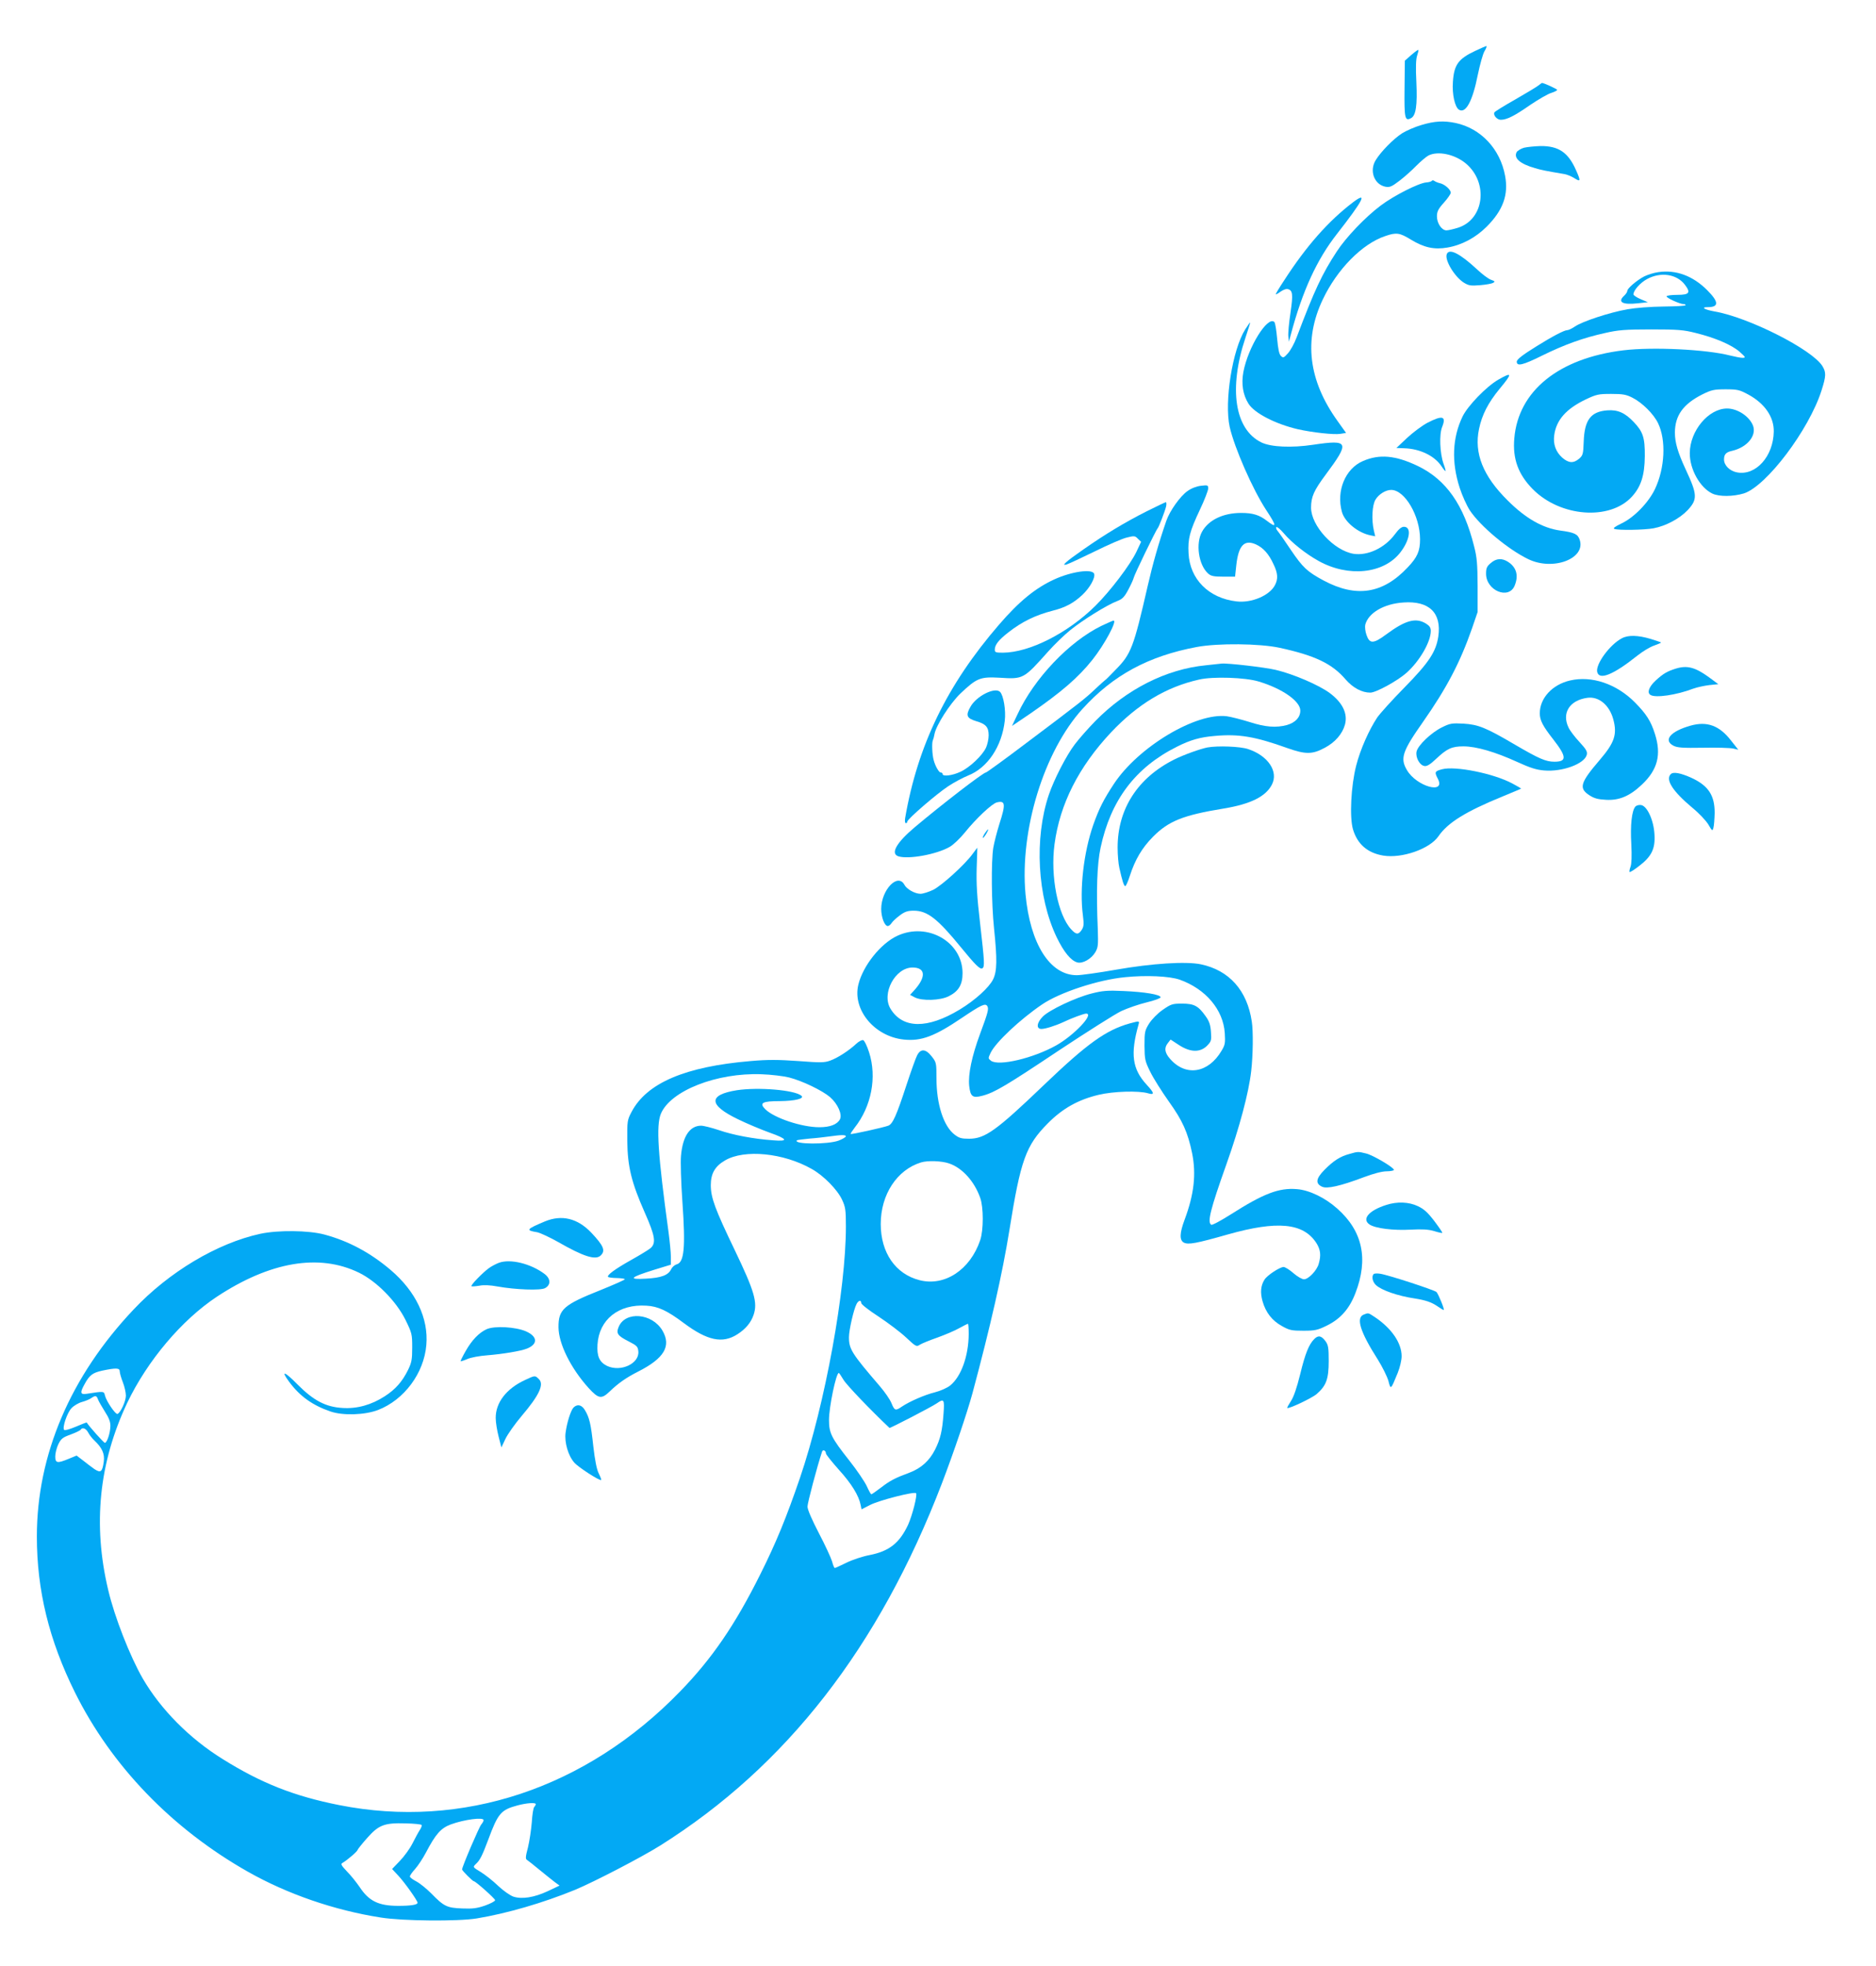 <?xml version="1.0" standalone="no"?>
<!DOCTYPE svg PUBLIC "-//W3C//DTD SVG 20010904//EN"
 "http://www.w3.org/TR/2001/REC-SVG-20010904/DTD/svg10.dtd">
<svg version="1.0" xmlns="http://www.w3.org/2000/svg"
 width="1222pt" height="1280pt" viewBox="0 0 1222 1280"
 preserveAspectRatio="xMidYMid meet">
<g transform="translate(0,1280) scale(0.1,-0.1)"
fill="#03a9f4" stroke="none">
<path d="M9610 12469 c-111 -52 -139 -91 -146 -203 -6 -80 13 -163 39 -180 44
-28 89 54 123 226 14 67 33 137 44 155 11 18 16 33 12 33 -4 0 -36 -14 -72
-31z"/>
<path d="M9193 12442 l-42 -37 -2 -183 c-2 -194 2 -213 43 -191 31 17 41 83
34 234 -5 96 -3 150 5 173 6 18 10 35 8 37 -2 2 -23 -13 -46 -33z"/>
<path d="M10019 12242 c-13 -10 -81 -51 -151 -91 -71 -40 -130 -77 -133 -82
-11 -17 15 -49 41 -49 39 0 89 25 192 97 54 36 115 72 137 78 22 7 39 16 38
20 -1 6 -87 45 -99 45 -1 0 -12 -8 -25 -18z"/>
<path d="M9259 11986 c-42 -12 -99 -37 -126 -54 -57 -37 -137 -118 -172 -175
-43 -70 -9 -159 64 -173 28 -5 41 1 91 39 33 25 82 69 109 97 28 28 63 58 79
67 62 32 172 9 245 -52 148 -125 119 -364 -52 -418 -29 -9 -63 -17 -75 -17
-31 0 -62 46 -62 91 0 31 8 48 45 89 25 28 45 57 45 65 0 20 -39 55 -70 62
-14 3 -30 10 -37 15 -6 5 -14 5 -16 1 -3 -5 -20 -10 -37 -11 -49 -4 -211 -86
-297 -151 -100 -75 -225 -206 -285 -298 -96 -146 -146 -253 -262 -560 -15 -40
-41 -87 -57 -104 -27 -30 -31 -31 -46 -16 -11 11 -18 46 -24 113 -5 53 -12
101 -18 107 -43 43 -172 -164 -202 -326 -14 -77 -3 -147 33 -205 38 -62 176
-133 322 -167 93 -21 236 -37 277 -30 l37 6 -55 77 c-190 264 -222 528 -97
791 93 197 257 364 408 414 72 25 94 21 166 -23 85 -52 152 -67 238 -52 94 16
184 64 256 136 107 107 143 208 120 331 -32 175 -158 309 -322 344 -77 16
-137 13 -223 -13z"/>
<path d="M9927 11838 c-20 -6 -42 -19 -48 -29 -20 -39 22 -76 120 -104 40 -12
70 -18 194 -39 15 -3 43 -14 62 -26 41 -26 43 -20 11 52 -51 116 -114 158
-231 157 -38 -1 -87 -6 -108 -11z"/>
<path d="M8815 11484 c-161 -122 -306 -286 -451 -511 -30 -45 -54 -85 -54 -89
0 -3 14 4 30 16 17 12 37 20 46 18 35 -7 38 -32 20 -155 -10 -65 -16 -134 -14
-153 l4 -35 12 45 c76 286 170 490 301 657 171 219 202 279 106 207z"/>
<path d="M9424 11145 c-15 -38 51 -148 112 -186 31 -19 45 -21 105 -16 38 3
76 10 85 15 14 8 12 11 -13 20 -17 5 -59 37 -94 70 -110 102 -180 137 -195 97z"/>
<path d="M10802 11028 c-29 -4 -70 -17 -92 -28 -48 -25 -110 -78 -110 -94 0
-7 -9 -21 -20 -31 -46 -42 -12 -61 88 -50 l66 7 -47 20 c-26 11 -47 25 -47 31
0 26 44 76 89 100 88 48 193 33 246 -37 40 -52 29 -66 -49 -66 -36 0 -67 -4
-70 -9 -6 -9 86 -51 110 -51 8 0 14 -3 14 -7 0 -5 -64 -8 -143 -9 -87 -1 -179
-8 -237 -18 -117 -21 -293 -79 -341 -112 -19 -13 -42 -24 -51 -24 -19 0 -99
-42 -198 -104 -92 -57 -130 -86 -130 -101 0 -32 39 -23 164 39 147 72 267 116
413 148 83 19 128 23 298 23 175 0 211 -3 290 -23 127 -31 236 -78 287 -123
39 -35 41 -38 19 -39 -13 0 -49 7 -81 15 -155 40 -504 57 -695 34 -421 -51
-685 -264 -711 -573 -12 -134 26 -236 121 -332 179 -180 500 -205 644 -49 60
65 84 139 85 265 1 121 -12 159 -72 222 -57 60 -104 81 -172 76 -108 -8 -149
-62 -154 -204 -3 -81 -5 -89 -30 -111 -37 -31 -68 -29 -110 7 -42 38 -60 88
-52 146 13 99 78 172 205 233 70 33 83 36 166 36 76 0 98 -4 139 -25 63 -32
137 -105 166 -165 54 -111 45 -293 -20 -430 -42 -88 -136 -185 -219 -224 -42
-20 -56 -31 -45 -35 25 -10 196 -7 255 4 80 15 170 63 223 119 64 70 63 100
-14 265 -51 110 -70 174 -70 240 1 111 54 185 179 248 59 29 75 33 151 33 78
0 90 -3 148 -34 107 -58 168 -146 166 -242 -3 -161 -117 -288 -239 -265 -48 9
-85 46 -85 84 0 34 13 48 55 57 96 23 158 98 134 163 -23 60 -100 112 -169
112 -121 0 -242 -145 -243 -290 -1 -105 66 -225 147 -264 45 -21 135 -20 205
1 147 47 424 413 506 670 30 94 31 118 6 159 -66 108 -481 318 -703 356 -66
12 -92 28 -44 28 74 0 73 34 -4 111 -93 93 -203 134 -318 117z"/>
<path d="M8111 10655 c-83 -132 -137 -470 -101 -635 31 -136 149 -406 239
-543 68 -103 69 -119 3 -68 -49 38 -92 51 -167 51 -117 0 -212 -45 -255 -122
-43 -77 -23 -217 40 -273 18 -16 36 -20 99 -20 l76 0 8 74 c14 129 52 170 128
136 48 -22 84 -62 115 -130 28 -58 30 -95 9 -135 -35 -68 -153 -118 -251 -106
-181 21 -304 145 -312 314 -5 93 7 141 74 283 30 63 54 126 54 138 0 22 -3 23
-46 18 -28 -3 -63 -16 -88 -34 -47 -32 -117 -130 -139 -195 -51 -148 -89 -283
-121 -423 -92 -402 -108 -444 -210 -547 -36 -38 -67 -68 -69 -68 -1 0 -29 -25
-61 -55 -66 -63 -99 -89 -453 -355 -139 -105 -256 -190 -261 -190 -17 0 -287
-208 -464 -357 -120 -101 -159 -172 -106 -189 67 -21 251 13 335 62 24 14 67
55 97 92 72 90 177 189 209 197 56 14 59 -10 17 -140 -16 -51 -34 -121 -40
-156 -14 -91 -12 -360 5 -524 21 -202 20 -279 -6 -332 -26 -53 -117 -136 -218
-197 -210 -127 -371 -125 -450 5 -61 99 30 269 143 269 87 0 90 -63 8 -152
l-24 -26 30 -16 c48 -25 167 -21 222 7 64 32 90 75 90 151 -1 203 -228 333
-424 243 -109 -50 -225 -195 -255 -319 -39 -163 105 -337 296 -357 113 -12
200 20 380 142 125 84 151 96 164 76 11 -18 5 -41 -47 -181 -54 -146 -78 -263
-71 -337 8 -72 22 -83 86 -66 78 20 157 67 503 298 180 119 360 233 401 253
41 19 116 45 166 57 50 12 91 27 91 33 0 18 -104 35 -240 41 -107 5 -138 2
-209 -16 -104 -26 -275 -107 -318 -150 -40 -40 -45 -81 -9 -81 24 0 89 20 141
44 56 27 136 56 150 56 55 0 -78 -141 -195 -207 -150 -84 -375 -137 -425 -100
-19 15 -19 16 -2 52 33 68 190 216 334 314 116 79 365 161 541 178 137 14 290
7 356 -16 169 -60 284 -195 294 -348 4 -64 2 -77 -21 -115 -86 -146 -233 -170
-335 -53 -36 40 -40 73 -14 104 l17 22 55 -36 c74 -48 137 -49 182 -5 28 29
30 35 26 90 -3 46 -11 70 -34 102 -48 68 -75 83 -154 83 -64 0 -72 -3 -127
-41 -34 -24 -70 -61 -88 -89 -28 -45 -30 -55 -30 -144 1 -90 3 -100 38 -171
20 -41 75 -128 121 -193 89 -124 123 -200 151 -335 28 -138 13 -269 -49 -435
-32 -85 -34 -132 -5 -148 29 -15 80 -6 287 53 322 91 491 75 576 -55 28 -44
32 -81 16 -136 -12 -44 -67 -101 -96 -101 -13 0 -44 18 -69 40 -25 22 -54 40
-64 40 -24 0 -107 -54 -124 -82 -25 -39 -29 -84 -13 -141 21 -74 63 -127 127
-162 48 -27 63 -30 139 -30 76 0 93 4 152 33 90 44 148 110 187 212 86 222 47
404 -118 550 -79 71 -183 121 -263 127 -117 10 -218 -29 -430 -164 -65 -41
-122 -72 -128 -68 -27 16 -7 97 99 395 85 239 145 464 161 605 12 103 14 259
4 323 -30 203 -147 334 -332 373 -97 20 -318 6 -552 -35 -113 -20 -228 -36
-256 -36 -175 0 -304 204 -334 528 -38 416 120 930 372 1207 198 218 428 343
743 402 138 26 410 23 540 -5 230 -50 342 -103 430 -206 48 -55 106 -86 161
-86 37 0 176 76 236 129 86 77 158 202 158 273 0 21 -8 33 -32 48 -66 40 -133
22 -260 -72 -82 -61 -107 -61 -127 -2 -8 22 -11 52 -8 66 20 77 122 137 249
145 168 12 249 -68 227 -221 -15 -100 -61 -170 -219 -331 -81 -82 -161 -171
-179 -197 -53 -80 -110 -207 -137 -313 -34 -133 -44 -335 -21 -415 29 -97 95
-154 197 -171 122 -20 303 43 360 126 61 89 178 161 420 260 63 26 116 48 118
50 1 1 -24 16 -56 33 -123 66 -373 116 -459 93 -48 -13 -50 -18 -27 -62 53
-104 -139 -50 -201 56 -46 77 -31 122 104 314 156 223 242 388 319 608 l37
108 0 170 c-1 142 -4 185 -23 258 -67 270 -182 433 -365 522 -146 70 -251 80
-359 33 -115 -49 -175 -195 -137 -331 18 -66 105 -137 187 -153 l30 -6 -9 38
c-16 70 -11 166 11 201 21 35 66 63 102 63 89 0 188 -170 188 -321 0 -77 -17
-117 -81 -184 -162 -172 -335 -198 -547 -85 -108 58 -136 85 -214 200 -39 58
-77 113 -86 123 -8 9 -12 20 -8 25 4 4 26 -14 48 -40 51 -61 146 -136 228
-181 193 -107 422 -83 530 54 64 81 77 169 25 169 -16 0 -34 -15 -59 -49 -66
-89 -177 -141 -269 -127 -128 21 -277 182 -277 301 0 70 19 112 95 214 159
214 153 230 -82 195 -141 -21 -273 -15 -336 15 -175 85 -215 351 -104 683 18
54 32 98 30 98 -2 0 -16 -20 -32 -45z"/>
<path d="M9760 10328 c-78 -45 -199 -170 -233 -240 -67 -139 -73 -297 -19
-464 16 -50 46 -116 66 -147 69 -104 250 -255 381 -318 161 -78 376 3 335 126
-12 37 -35 48 -125 60 -116 16 -227 79 -344 196 -161 159 -220 308 -187 465
19 92 59 171 135 263 84 101 82 111 -9 59z"/>
<path d="M9300 10048 c-35 -18 -95 -63 -134 -99 l-70 -66 52 -2 c101 -3 196
-49 241 -116 13 -20 25 -34 27 -32 2 1 -4 23 -13 47 -24 69 -29 191 -9 240 28
70 3 78 -94 28z"/>
<path d="M7468 9470 c-144 -73 -268 -148 -410 -247 -118 -82 -149 -111 -109
-98 13 4 95 42 183 85 87 43 181 84 209 90 47 12 53 11 71 -8 l21 -20 -30 -64
c-41 -86 -170 -256 -268 -353 -180 -178 -429 -304 -602 -305 -47 0 -53 2 -53
20 0 31 25 63 88 112 89 70 178 113 291 142 82 21 134 49 191 102 50 47 86
113 77 138 -13 34 -149 14 -260 -37 -122 -56 -228 -142 -359 -294 -339 -392
-531 -788 -612 -1260 -3 -19 -1 -33 4 -33 6 0 10 4 10 10 0 16 190 180 266
230 39 26 98 57 130 70 127 50 220 189 239 357 8 67 -8 165 -31 188 -34 33
-155 -28 -193 -98 -32 -56 -24 -74 38 -93 63 -18 81 -39 81 -92 0 -24 -8 -60
-17 -80 -24 -52 -108 -131 -168 -158 -51 -24 -115 -32 -115 -14 0 6 -6 10 -13
10 -11 0 -35 42 -45 80 -10 35 -13 112 -6 128 4 9 9 28 11 41 10 57 100 198
168 264 107 102 130 111 256 104 156 -10 156 -9 317 171 40 45 105 108 145
140 79 64 238 163 304 188 34 13 47 26 73 75 17 32 33 67 35 77 3 18 146 313
156 322 7 7 47 109 55 143 3 15 2 27 -2 27 -5 -1 -62 -28 -126 -60z"/>
<path d="M9711 9134 c-26 -22 -31 -33 -31 -70 0 -109 147 -171 186 -78 27 65
13 119 -42 155 -40 26 -77 24 -113 -7z"/>
<path d="M7175 8725 c-211 -103 -439 -343 -547 -576 l-36 -76 117 79 c204 141
313 234 407 352 78 98 164 257 137 255 -4 0 -39 -16 -78 -34z"/>
<path d="M10565 8644 c-79 -41 -173 -170 -161 -220 14 -55 105 -18 263 108 34
27 82 56 107 64 25 9 46 18 46 20 0 2 -31 12 -69 24 -81 24 -145 26 -186 4z"/>
<path d="M7855 8468 c-258 -25 -517 -156 -721 -364 -45 -46 -105 -114 -133
-151 -55 -72 -135 -228 -169 -328 -96 -284 -75 -665 51 -928 47 -97 93 -153
135 -164 35 -9 91 23 117 67 18 31 19 47 16 145 -11 257 -5 426 18 535 66 309
226 522 496 657 89 45 152 63 249 71 155 14 262 -4 471 -79 119 -42 163 -42
243 1 69 36 116 91 133 152 19 72 -16 143 -99 205 -70 52 -237 124 -352 151
-72 17 -314 45 -353 41 -7 -1 -52 -6 -102 -11z m345 -106 c153 -46 270 -128
270 -189 0 -44 -32 -78 -87 -94 -71 -19 -140 -14 -245 20 -52 16 -118 33 -146
37 -200 26 -577 -199 -736 -440 -67 -102 -96 -158 -135 -268 -62 -179 -90
-417 -67 -590 7 -56 6 -71 -8 -93 -21 -32 -36 -32 -68 3 -87 93 -137 346 -109
555 35 262 157 503 368 728 174 184 359 296 574 344 90 21 302 14 389 -13z"/>
<path d="M10915 8446 c-57 -18 -82 -33 -131 -78 -43 -40 -57 -79 -33 -93 32
-21 169 -1 279 41 25 9 72 19 104 23 l59 6 -61 45 c-91 66 -143 79 -217 56z"/>
<path d="M10227 8369 c-116 -27 -197 -115 -197 -214 0 -45 19 -82 88 -170 88
-113 89 -145 7 -145 -55 0 -99 19 -255 110 -192 113 -241 132 -337 138 -75 4
-88 2 -140 -24 -70 -34 -158 -118 -166 -159 -7 -38 21 -89 52 -93 16 -3 38 11
75 46 72 68 103 82 179 82 83 0 206 -36 349 -101 85 -39 126 -52 177 -56 118
-10 262 43 277 102 5 21 -3 35 -48 84 -30 32 -62 74 -71 94 -45 94 7 177 122
193 75 11 145 -47 170 -141 26 -97 8 -151 -89 -264 -126 -147 -137 -183 -69
-228 33 -22 57 -28 110 -31 86 -5 155 24 234 99 103 97 128 195 85 330 -26 83
-56 130 -130 205 -120 121 -282 176 -423 143z"/>
<path d="M11012 8075 c-131 -37 -180 -95 -111 -131 26 -13 60 -15 193 -13 89
2 176 -1 195 -5 l34 -8 -49 62 c-75 96 -155 125 -262 95z"/>
<path d="M7865 7933 c-49 -10 -155 -48 -215 -78 -240 -120 -370 -323 -370
-574 0 -47 5 -106 11 -131 20 -89 30 -120 39 -120 4 0 18 30 30 68 34 105 79
181 150 253 102 103 197 141 460 184 176 29 275 78 315 156 44 85 -25 188
-154 231 -52 18 -200 23 -266 11z"/>
<path d="M10883 7759 c-36 -36 13 -112 141 -219 43 -35 89 -84 104 -109 25
-43 27 -44 33 -21 4 14 7 57 8 95 1 116 -41 179 -151 230 -71 32 -119 41 -135
24z"/>
<path d="M10652 7547 c-23 -27 -33 -121 -26 -242 4 -80 2 -130 -5 -149 -6 -16
-9 -31 -6 -34 3 -3 31 15 62 39 81 62 106 112 100 206 -5 93 -48 186 -88 191
-14 2 -31 -3 -37 -11z"/>
<path d="M6415 7374 c-9 -14 -15 -27 -13 -30 2 -2 12 10 22 26 21 37 15 40 -9
4z"/>
<path d="M6335 7239 c-50 -69 -200 -205 -256 -233 -29 -14 -67 -26 -83 -26
-36 0 -90 30 -105 59 -43 79 -150 -33 -151 -157 0 -55 22 -112 43 -112 7 0 18
9 25 20 7 11 31 33 54 50 32 24 51 30 90 30 89 0 155 -52 307 -238 93 -114
126 -147 140 -137 16 9 14 42 -15 294 -20 171 -25 258 -22 359 3 72 4 132 4
132 -1 0 -14 -19 -31 -41z"/>
<path d="M7359 6136 c-154 -43 -276 -130 -559 -401 -310 -297 -383 -349 -486
-350 -51 0 -66 4 -96 27 -72 55 -118 198 -118 367 0 100 -1 104 -31 142 -39
50 -72 52 -95 7 -9 -17 -40 -104 -69 -192 -66 -202 -90 -255 -119 -266 -32
-12 -240 -58 -245 -54 -2 2 10 20 26 41 110 139 146 330 94 491 -13 41 -30 76
-38 79 -8 3 -29 -8 -46 -24 -47 -44 -121 -92 -169 -109 -38 -14 -63 -14 -208
-3 -131 9 -195 10 -310 0 -427 -36 -677 -143 -776 -331 -28 -53 -29 -59 -28
-190 2 -167 27 -269 114 -466 67 -151 75 -198 38 -231 -13 -11 -69 -45 -126
-77 -107 -60 -161 -100 -151 -111 4 -3 30 -7 58 -7 28 -1 51 -4 51 -8 0 -4
-71 -35 -157 -70 -242 -96 -276 -126 -275 -243 1 -107 79 -265 196 -395 65
-71 84 -74 138 -22 54 52 106 89 183 128 172 87 219 167 160 268 -67 114 -242
128 -285 24 -18 -43 -7 -58 66 -95 53 -27 59 -34 62 -64 8 -80 -115 -137 -204
-95 -49 24 -67 63 -62 139 10 163 138 265 319 253 75 -4 135 -32 243 -113 154
-115 252 -135 348 -74 55 35 90 77 107 128 27 80 5 154 -123 421 -128 266
-156 341 -156 423 0 75 27 123 93 161 126 74 381 49 565 -56 77 -43 167 -135
197 -200 22 -47 25 -66 25 -174 0 -413 -135 -1155 -299 -1637 -89 -260 -156
-423 -258 -627 -165 -331 -315 -550 -523 -764 -612 -631 -1418 -899 -2220
-740 -293 58 -507 142 -760 300 -216 134 -403 323 -520 524 -83 144 -184 401
-225 576 -102 427 -60 831 124 1220 132 275 354 538 583 690 347 229 667 283
926 157 115 -56 243 -186 303 -307 42 -86 44 -93 44 -180 0 -79 -4 -99 -27
-146 -38 -77 -82 -127 -152 -172 -87 -56 -179 -82 -274 -76 -110 6 -189 48
-293 152 -85 87 -113 96 -56 19 70 -95 153 -154 270 -194 82 -28 224 -23 310
10 170 66 299 240 314 423 15 174 -69 350 -233 489 -133 113 -274 188 -430
230 -104 28 -302 30 -419 5 -280 -61 -594 -248 -824 -492 -412 -435 -631 -947
-631 -1479 0 -350 79 -674 248 -1015 238 -479 631 -887 1127 -1168 256 -145
563 -251 865 -298 142 -23 502 -26 625 -6 199 33 432 101 640 186 125 52 435
213 556 289 821 516 1425 1292 1834 2357 79 207 164 458 200 590 116 432 195
779 240 1060 73 456 107 551 250 695 96 97 197 154 331 186 96 23 261 28 322
10 44 -13 42 1 -9 56 -94 102 -107 200 -53 391 7 25 6 25 -57 8z m-2219 -352
c86 -22 215 -84 267 -128 50 -44 81 -113 64 -145 -18 -33 -64 -51 -134 -51
-115 0 -294 60 -352 117 -41 41 -20 53 94 53 102 1 165 17 140 36 -47 37 -280
56 -419 35 -188 -30 -186 -96 7 -189 59 -29 151 -67 203 -86 122 -43 129 -60
24 -51 -126 9 -258 34 -351 66 -48 16 -100 29 -116 29 -73 0 -120 -68 -131
-195 -4 -38 0 -173 9 -300 21 -299 12 -396 -38 -408 -13 -4 -29 -18 -35 -31
-18 -39 -64 -57 -165 -62 -118 -7 -105 8 52 57 l111 34 0 50 c0 28 -7 100 -15
160 -70 511 -82 696 -50 773 63 150 364 268 655 257 63 -2 144 -12 180 -21z
m370 -383 c0 -5 -21 -18 -47 -28 -70 -26 -299 -25 -272 2 3 2 40 7 82 11 43 3
101 10 130 14 76 11 107 11 107 1z m673 -177 c85 -29 164 -116 202 -224 22
-61 22 -210 0 -275 -65 -193 -231 -303 -395 -261 -157 40 -253 179 -253 366 0
192 106 353 263 401 43 13 135 10 183 -7z m-573 -909 c0 -8 51 -48 113 -88 62
-41 143 -102 179 -136 64 -60 68 -62 90 -47 13 8 64 29 113 46 50 18 114 45
142 61 29 16 55 29 58 29 3 0 5 -30 5 -67 -1 -143 -49 -277 -121 -335 -19 -15
-63 -35 -99 -44 -68 -17 -164 -59 -215 -93 -42 -29 -48 -27 -68 22 -9 23 -44
74 -77 112 -182 212 -200 240 -200 318 0 46 31 182 50 217 13 24 30 26 30 5z
m-4830 -445 c0 -10 9 -42 20 -70 11 -28 20 -67 20 -88 0 -36 -35 -112 -55
-119 -13 -4 -72 83 -81 119 -7 30 -5 30 -121 12 -40 -6 -43 8 -12 63 32 59 52
74 115 88 91 19 114 18 114 -5z m4714 -54 c19 -33 178 -199 300 -314 4 -3 275
137 308 160 47 33 51 26 44 -67 -8 -112 -20 -164 -55 -234 -37 -73 -90 -121
-166 -150 -97 -36 -127 -52 -187 -98 -31 -24 -59 -43 -62 -43 -4 0 -17 24 -30
53 -13 28 -64 104 -114 167 -117 148 -132 179 -132 264 0 83 46 306 64 306 2
0 16 -20 30 -44z m-4855 -130 c5 -13 26 -48 45 -79 26 -40 36 -67 35 -94 -1
-45 -22 -108 -36 -108 -7 0 -101 105 -118 132 -1 2 -33 -11 -71 -27 -38 -16
-72 -26 -76 -21 -14 13 19 112 48 142 15 16 46 34 68 40 22 6 49 17 60 25 28
19 35 18 45 -10z m-65 -213 c8 -16 26 -39 41 -53 50 -47 68 -87 61 -137 -9
-68 -20 -76 -61 -49 -18 13 -52 38 -74 56 l-42 32 -51 -21 c-75 -31 -88 -29
-88 16 0 20 9 56 20 79 18 36 28 44 80 63 33 12 62 26 65 31 11 18 34 10 49
-17z m4806 -137 c0 -7 38 -54 84 -106 82 -90 130 -168 142 -229 l6 -29 57 29
c59 30 285 88 298 76 10 -11 -24 -144 -52 -206 -56 -119 -123 -172 -251 -197
-43 -8 -110 -30 -149 -49 -39 -19 -73 -35 -77 -35 -4 0 -12 19 -18 43 -7 23
-45 106 -86 184 -46 89 -74 153 -74 173 0 24 63 262 95 358 6 16 25 6 25 -12z
m-1890 -2284 c0 -4 -5 -13 -10 -18 -6 -6 -13 -50 -16 -100 -4 -49 -15 -123
-25 -164 -16 -60 -17 -75 -6 -81 7 -5 45 -34 83 -66 39 -32 84 -68 100 -80
l29 -21 -76 -36 c-90 -42 -169 -54 -225 -36 -22 8 -65 38 -99 70 -33 32 -84
72 -113 90 -53 32 -53 32 -33 52 27 24 42 54 81 158 64 173 83 195 191 224 60
16 119 20 119 8z m-340 -104 c0 -6 -7 -19 -15 -28 -14 -16 -125 -275 -125
-293 0 -8 69 -77 77 -77 11 0 138 -113 138 -123 0 -7 -29 -22 -65 -35 -52 -18
-81 -22 -150 -19 -99 4 -118 13 -201 98 -31 31 -74 66 -97 78 -23 12 -42 26
-42 32 0 7 15 28 34 49 18 20 50 68 70 106 64 122 98 160 162 184 87 32 214
49 214 28z m-404 -31 c4 -3 -2 -19 -12 -34 -10 -15 -31 -55 -48 -88 -16 -32
-53 -83 -81 -112 l-51 -53 40 -43 c40 -42 126 -163 126 -177 0 -13 -43 -20
-126 -20 -128 0 -191 31 -251 122 -20 29 -56 75 -82 101 -37 39 -43 49 -31 56
29 16 99 76 99 85 1 4 28 39 62 77 76 86 112 100 251 96 53 -1 100 -6 104 -10z"/>
<path d="M8790 5286 c-60 -16 -104 -44 -163 -104 -55 -56 -60 -88 -16 -109 32
-16 120 4 274 62 61 23 118 38 147 38 26 0 48 5 48 9 0 16 -138 97 -181 107
-53 13 -53 13 -109 -3z"/>
<path d="M9030 4954 c-114 -36 -162 -93 -108 -128 39 -25 154 -39 265 -33 77
4 116 2 154 -9 28 -9 52 -14 54 -12 2 2 -21 36 -52 77 -43 56 -67 78 -107 97
-59 28 -135 31 -206 8z"/>
<path d="M3550 4847 c-123 -52 -128 -58 -50 -71 19 -4 79 -32 133 -62 169 -97
248 -122 281 -88 31 31 18 62 -63 148 -89 93 -191 118 -301 73z"/>
<path d="M3249 4577 c-20 -8 -49 -23 -65 -35 -40 -29 -119 -110 -113 -117 3
-3 26 -1 51 3 29 6 70 4 119 -5 117 -21 279 -27 309 -11 39 21 38 61 -2 92
-90 68 -224 101 -299 73z"/>
<path d="M8948 4504 c-15 -15 -8 -51 15 -72 36 -34 144 -71 252 -87 70 -11
109 -24 147 -50 20 -14 39 -25 42 -25 8 0 -34 103 -47 117 -14 13 -313 111
-367 119 -19 3 -38 2 -42 -2z"/>
<path d="M8883 4240 c-52 -21 -23 -113 92 -293 30 -48 61 -111 69 -139 15 -59
15 -59 60 51 15 37 26 84 26 110 0 87 -66 182 -175 255 -44 29 -41 28 -72 16z"/>
<path d="M3170 4145 c-50 -23 -96 -71 -136 -141 -19 -33 -34 -64 -34 -67 0 -3
19 3 43 13 24 11 80 21 132 25 98 8 215 27 256 43 74 29 72 79 -5 113 -67 29
-204 37 -256 14z"/>
<path d="M8561 4081 c-35 -35 -59 -94 -92 -230 -22 -89 -42 -147 -60 -174 -15
-23 -26 -43 -24 -45 8 -8 161 64 192 91 62 54 78 98 78 214 0 88 -3 105 -21
130 -27 36 -47 40 -73 14z"/>
<path d="M3420 3814 c-122 -56 -192 -148 -191 -248 0 -28 9 -82 19 -121 l18
-70 26 55 c14 30 62 98 106 150 114 134 147 205 113 239 -26 26 -25 26 -91 -5z"/>
<path d="M3736 3635 c-18 -19 -43 -97 -52 -165 -8 -62 17 -149 57 -194 27 -31
167 -121 175 -113 2 2 -5 21 -16 43 -13 25 -25 87 -35 174 -16 150 -26 190
-55 238 -21 35 -49 41 -74 17z"/>
</g>
</svg>
